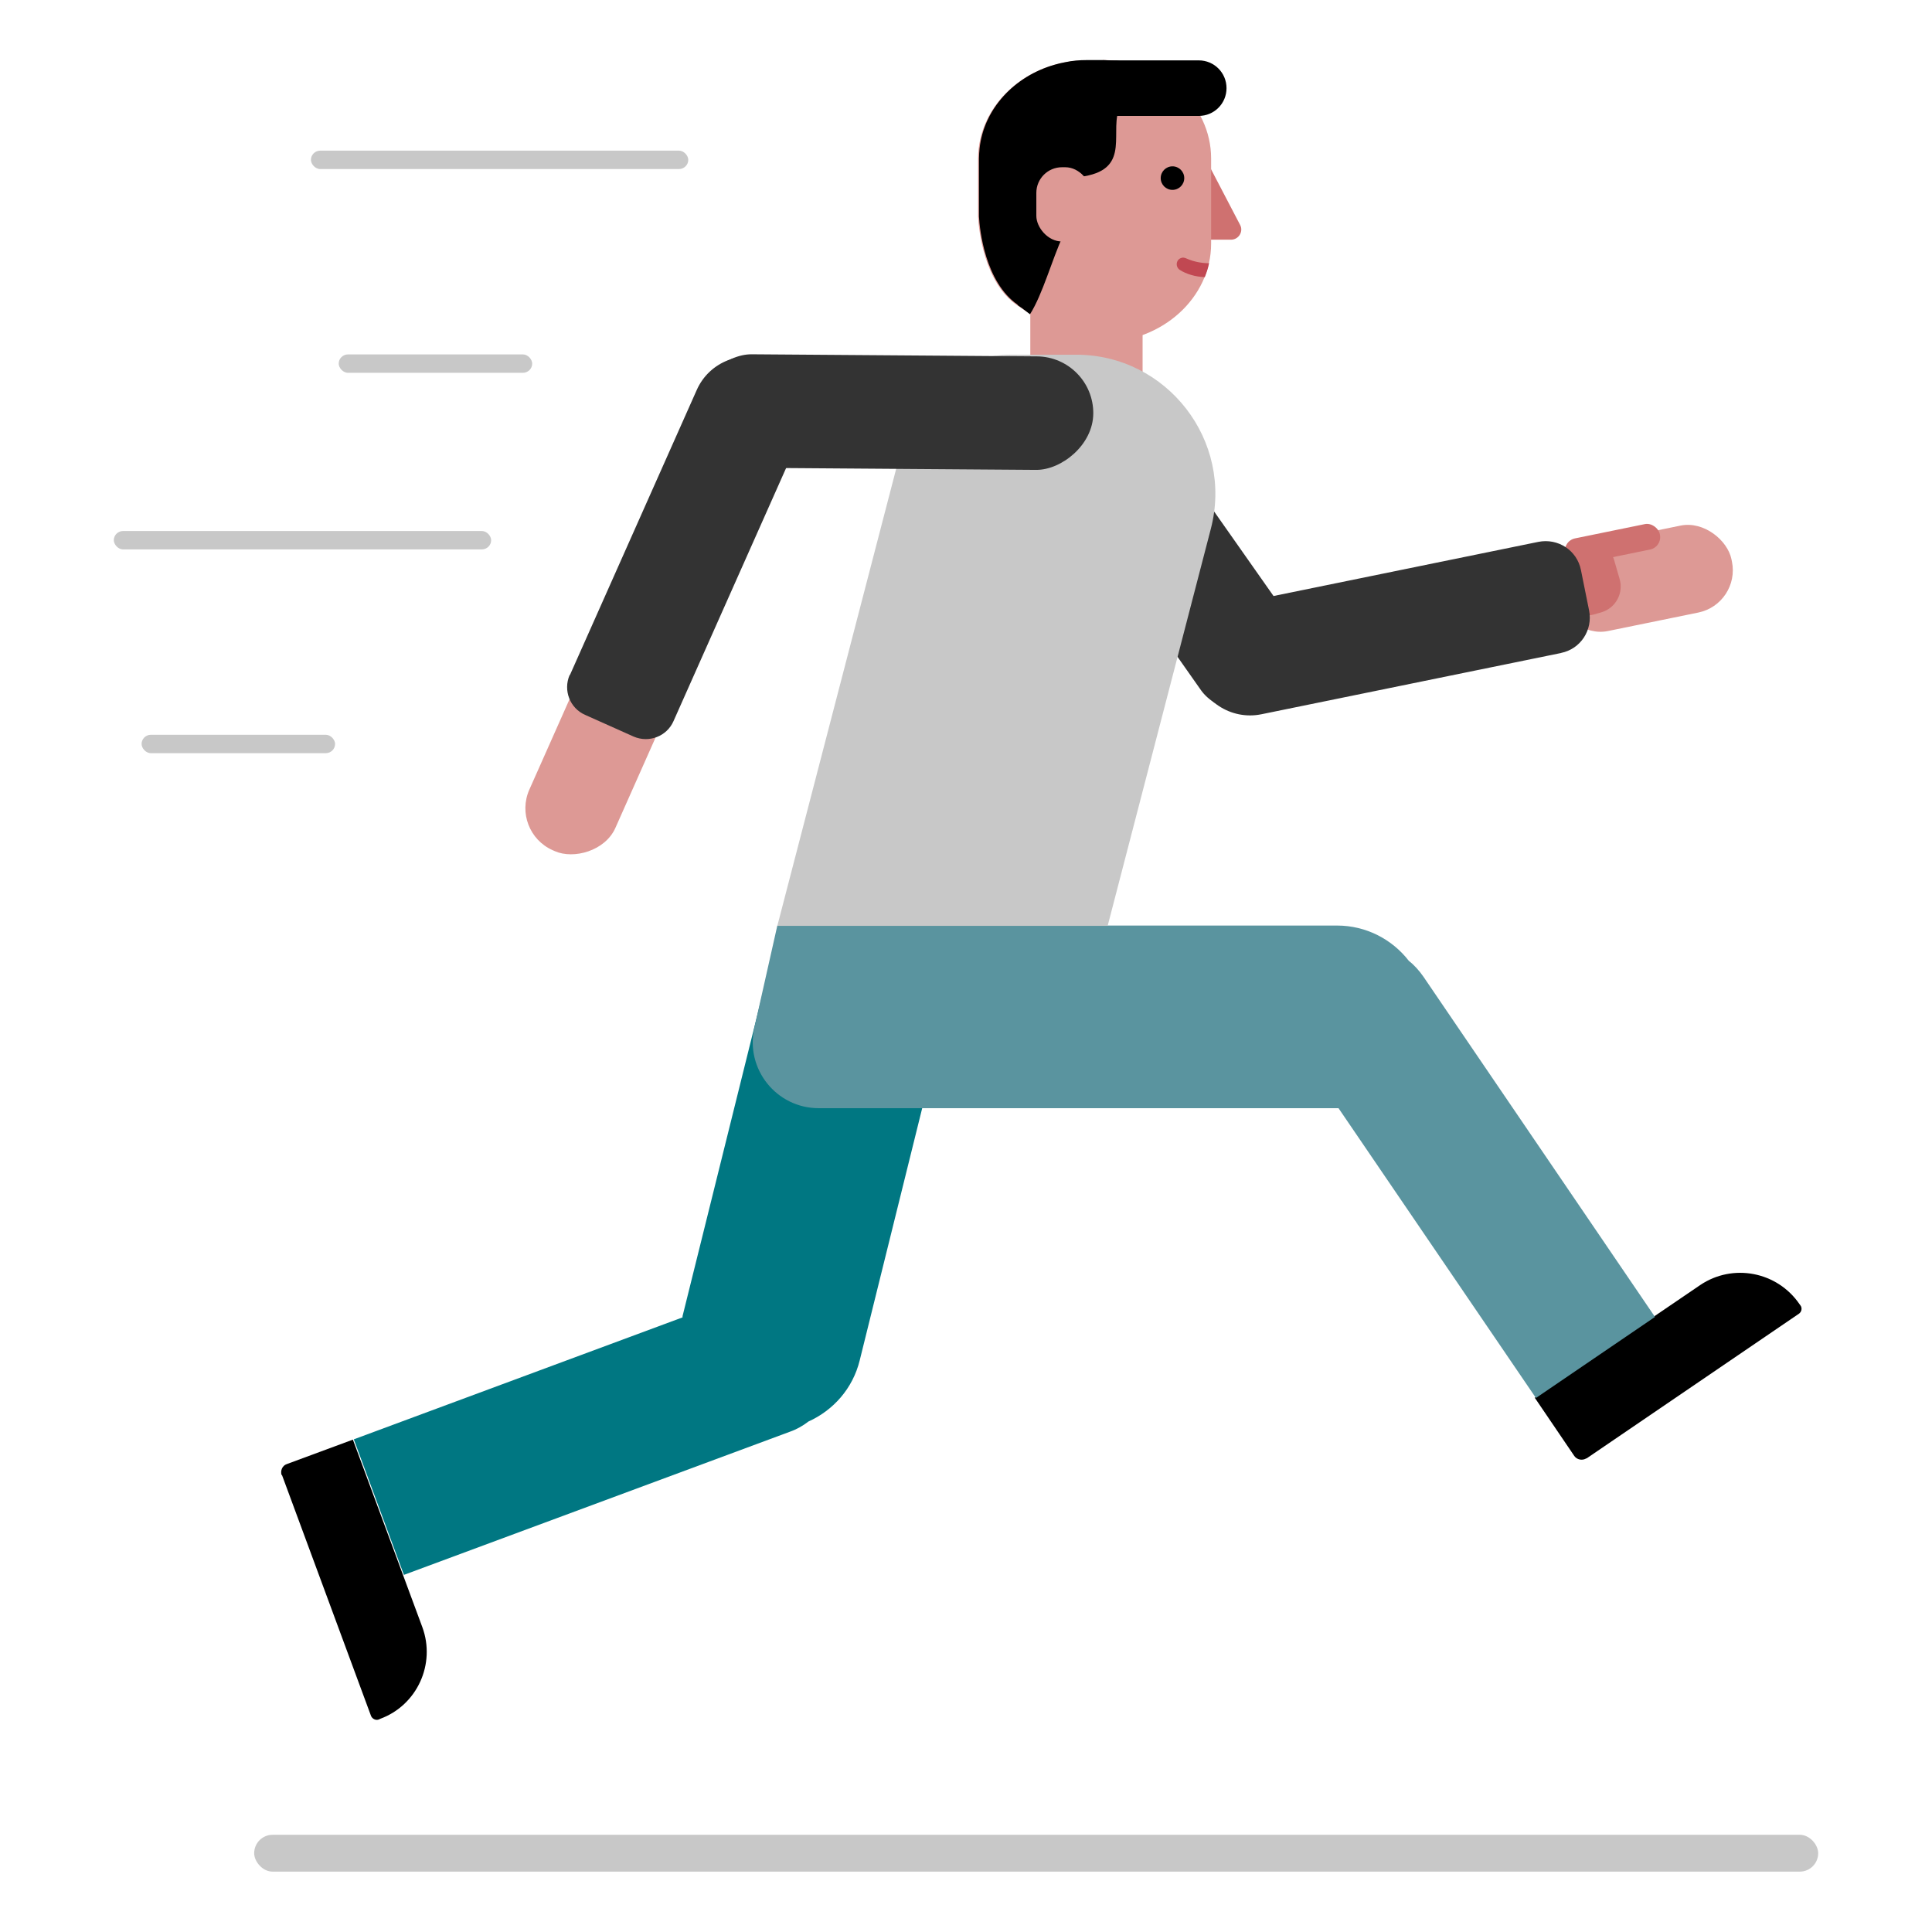 <?xml version="1.0" encoding="UTF-8"?><svg id="Design_64_px" xmlns="http://www.w3.org/2000/svg" viewBox="0 0 64 64"><defs><style>.cls-1{fill:#007782;}.cls-2{fill:#333;}.cls-3{fill:#cf7170;}.cls-4{fill:#c14852;}.cls-5{fill:#dd9995;}.cls-6{fill:#c8c8c8;}.cls-7{fill:#5a949f;}</style></defs><path d="M52.56,48.31l7.03-4.79c.09-.06,.12-.19,.05-.28l-.03-.04c-.74-1.08-2.21-1.36-3.29-.63l-5.48,3.73,1.31,1.93c.09,.13,.27,.16,.4,.08Z"/><path d="M9.34,48.86l2.95,7.98c.04,.1,.16,.16,.26,.12l.04-.02c1.23-.45,1.85-1.82,1.4-3.04l-2.3-6.21-2.19,.81c-.15,.05-.22,.22-.17,.37Z"/><path class="cls-1" d="M29.84,25.5c-1.25-.63-2.78,.19-3.12,1.55l-4.11,16.55s0,.03,0,.04l-10.89,4.04,1.66,4.49,12.78-4.74c.23-.08,.44-.2,.62-.34,.82-.37,1.47-1.09,1.7-2.03l4.46-18-3.1-1.55Z"/><path class="cls-7" d="M54.82,43.62l-7.67-11.27c-.14-.2-.3-.38-.48-.52-.55-.71-1.41-1.17-2.38-1.17H25.75l-.76,3.38c-.31,1.37,.73,2.67,2.13,2.67h17.18s.03,0,.04,0l6.54,9.6,3.95-2.69Z"/><rect class="cls-5" x="51.5" y="17.69" width="5.92" height="2.94" rx="1.43" ry="1.43" transform="translate(-2.73 11.3) rotate(-11.56)"/><rect class="cls-3" x="51.82" y="17.59" width="3.2" height=".86" rx=".42" ry=".42" transform="translate(-2.53 11.07) rotate(-11.56)"/><rect class="cls-3" x="51.57" y="17.93" width="2.03" height="2.44" rx=".89" ry=".89" transform="translate(-3.25 15.37) rotate(-16.14)"/><rect class="cls-2" x="36.72" y="11.31" width="3.76" height="13.21" rx="1.88" ry="1.88" transform="translate(-3.28 25.45) rotate(-35.1)"/><path class="cls-2" d="M51.72,21.63l-9.93,2.03c-1.02,.21-2.01-.45-2.22-1.46h0c-.21-1.02,.45-2.01,1.46-2.22l9.93-2.03c.65-.13,1.28,.28,1.41,.93l.27,1.34c.13,.65-.28,1.28-.93,1.41Z"/><g id="Neck"><path class="cls-5" d="M37.85,14.06l-1.53,1.1c-.2,.14-.46,.14-.66,0l-1.53-1.1v-4l3.72-.42v4.42Z"/></g><path class="cls-3" d="M40.01,5.4l1.07,2.05c.12,.22-.05,.49-.3,.49h-.99l.22-2.53Z"/><g id="Left_eye"><circle cx="38.45" cy="5.82" r=".39"/></g><path class="cls-3" d="M34.44,8.6h0c-.27,0-.49-.22-.49-.49v-1.83c0-.5,.41-.91,.91-.91h0c.5,0,.91,.41,.91,.91v1c0,.73-.59,1.32-1.32,1.32Z"/><path class="cls-5" d="M36.53,2h-.54c-1.97,0-3.59,1.47-3.59,3.26v1.74s0-.04,0-.04c0,0,0,.02,0,.05v.17c.02,.42,.2,2.18,1.29,2.93,.95,.65,1.52,.89,1.82,1.61,.16,.02,.31,.03,.48,.03l.54-.42c1.97,0,3.59-1.47,3.59-3.26v-2.82c0-1.79-1.61-3.26-3.59-3.26Z"/><path d="M33.7,10.1c.15,.1,.29,.21,.42,.31,.42-.66,.73-1.82,1.09-2.59v-1.93c2.23,0,1.64-1.17,1.8-2.06h2.75c-.14-.27-.33-.52-.54-.74,0,0-.01-.01-.02-.02-.15-.15-.31-.29-.49-.41-.03-.02-.05-.04-.08-.06-.05-.03-.1-.06-.15-.09-.04-.03-.09-.05-.13-.07-.06-.03-.13-.07-.19-.1-.06-.03-.11-.05-.17-.08-.04-.02-.08-.03-.12-.04-.06-.02-.13-.05-.2-.07-.03,0-.06-.02-.09-.03-.1-.03-.19-.05-.29-.07-.03,0-.05,0-.08-.01-.08-.01-.16-.03-.24-.03-.03,0-.06,0-.09,0-.11,0-.22-.02-.33-.02h-.54c-.25,0-.49,.02-.72,.07-.12,.02-.23,.05-.34,.08-1.35,.38-2.36,1.47-2.5,2.78-.01,.11-.02,.22-.02,.33v1.74s0-.04,0-.04c0,0,0,.02,0,.05v.17c.02,.42,.2,2.18,1.29,2.93Z"/><g id="Left_eye-2"><circle cx="38.84" cy="5.9" r=".39"/></g><path class="cls-4" d="M40.05,8.72c-.21,0-.48-.04-.73-.15-.05-.02-.11-.05-.17-.03-.19,.04-.23,.29-.07,.4,.22,.14,.52,.23,.83,.24,.06-.15,.11-.3,.14-.45Z"/><rect class="cls-5" x="34.33" y="5.54" width="1.81" height="2.46" rx=".85" ry=".85"/><path d="M39.71,3.84h-3.57s0-1.84,0-1.84h3.57c.51,0,.92,.41,.92,.92h0c0,.51-.41,.92-.92,.92Z"/><path class="cls-6" d="M36.69,30.67h-10.94l4.21-16.19c.42-1.61,1.87-2.73,3.54-2.73h2.15c3.01,0,5.22,2.85,4.46,5.77l-3.42,13.16Z"/><rect class="cls-5" x="16.48" y="23.74" width="6.29" height="3.12" rx="1.52" ry="1.52" transform="translate(-11.47 32.96) rotate(-66.03)"/><rect class="cls-2" x="27.73" y="7.05" width="3.76" height="13.21" rx="1.88" ry="1.88" transform="translate(15.74 43.16) rotate(-89.58)"/><path class="cls-2" d="M18.88,22.36l4.2-9.44c.42-.95,1.53-1.37,2.48-.95h0c.95,.42,1.37,1.53,.95,2.48l-4.2,9.44c-.22,.5-.81,.73-1.32,.51l-1.61-.72c-.5-.22-.73-.81-.51-1.32Z"/><rect class="cls-6" x="8.42" y="60.78" width="51.81" height="1.22" rx=".61" ry=".61"/><rect class="cls-6" x="10.3" y="4.99" width="12.5" height=".61" rx=".31" ry=".31"/><rect class="cls-6" x="11.22" y="11.74" width="6.41" height=".61" rx=".31" ry=".31"/><rect class="cls-6" x="3.77" y="17.59" width="12.5" height=".61" rx=".31" ry=".31"/><rect class="cls-6" x="4.69" y="24.34" width="6.41" height=".61" rx=".31" ry=".31"/></svg>